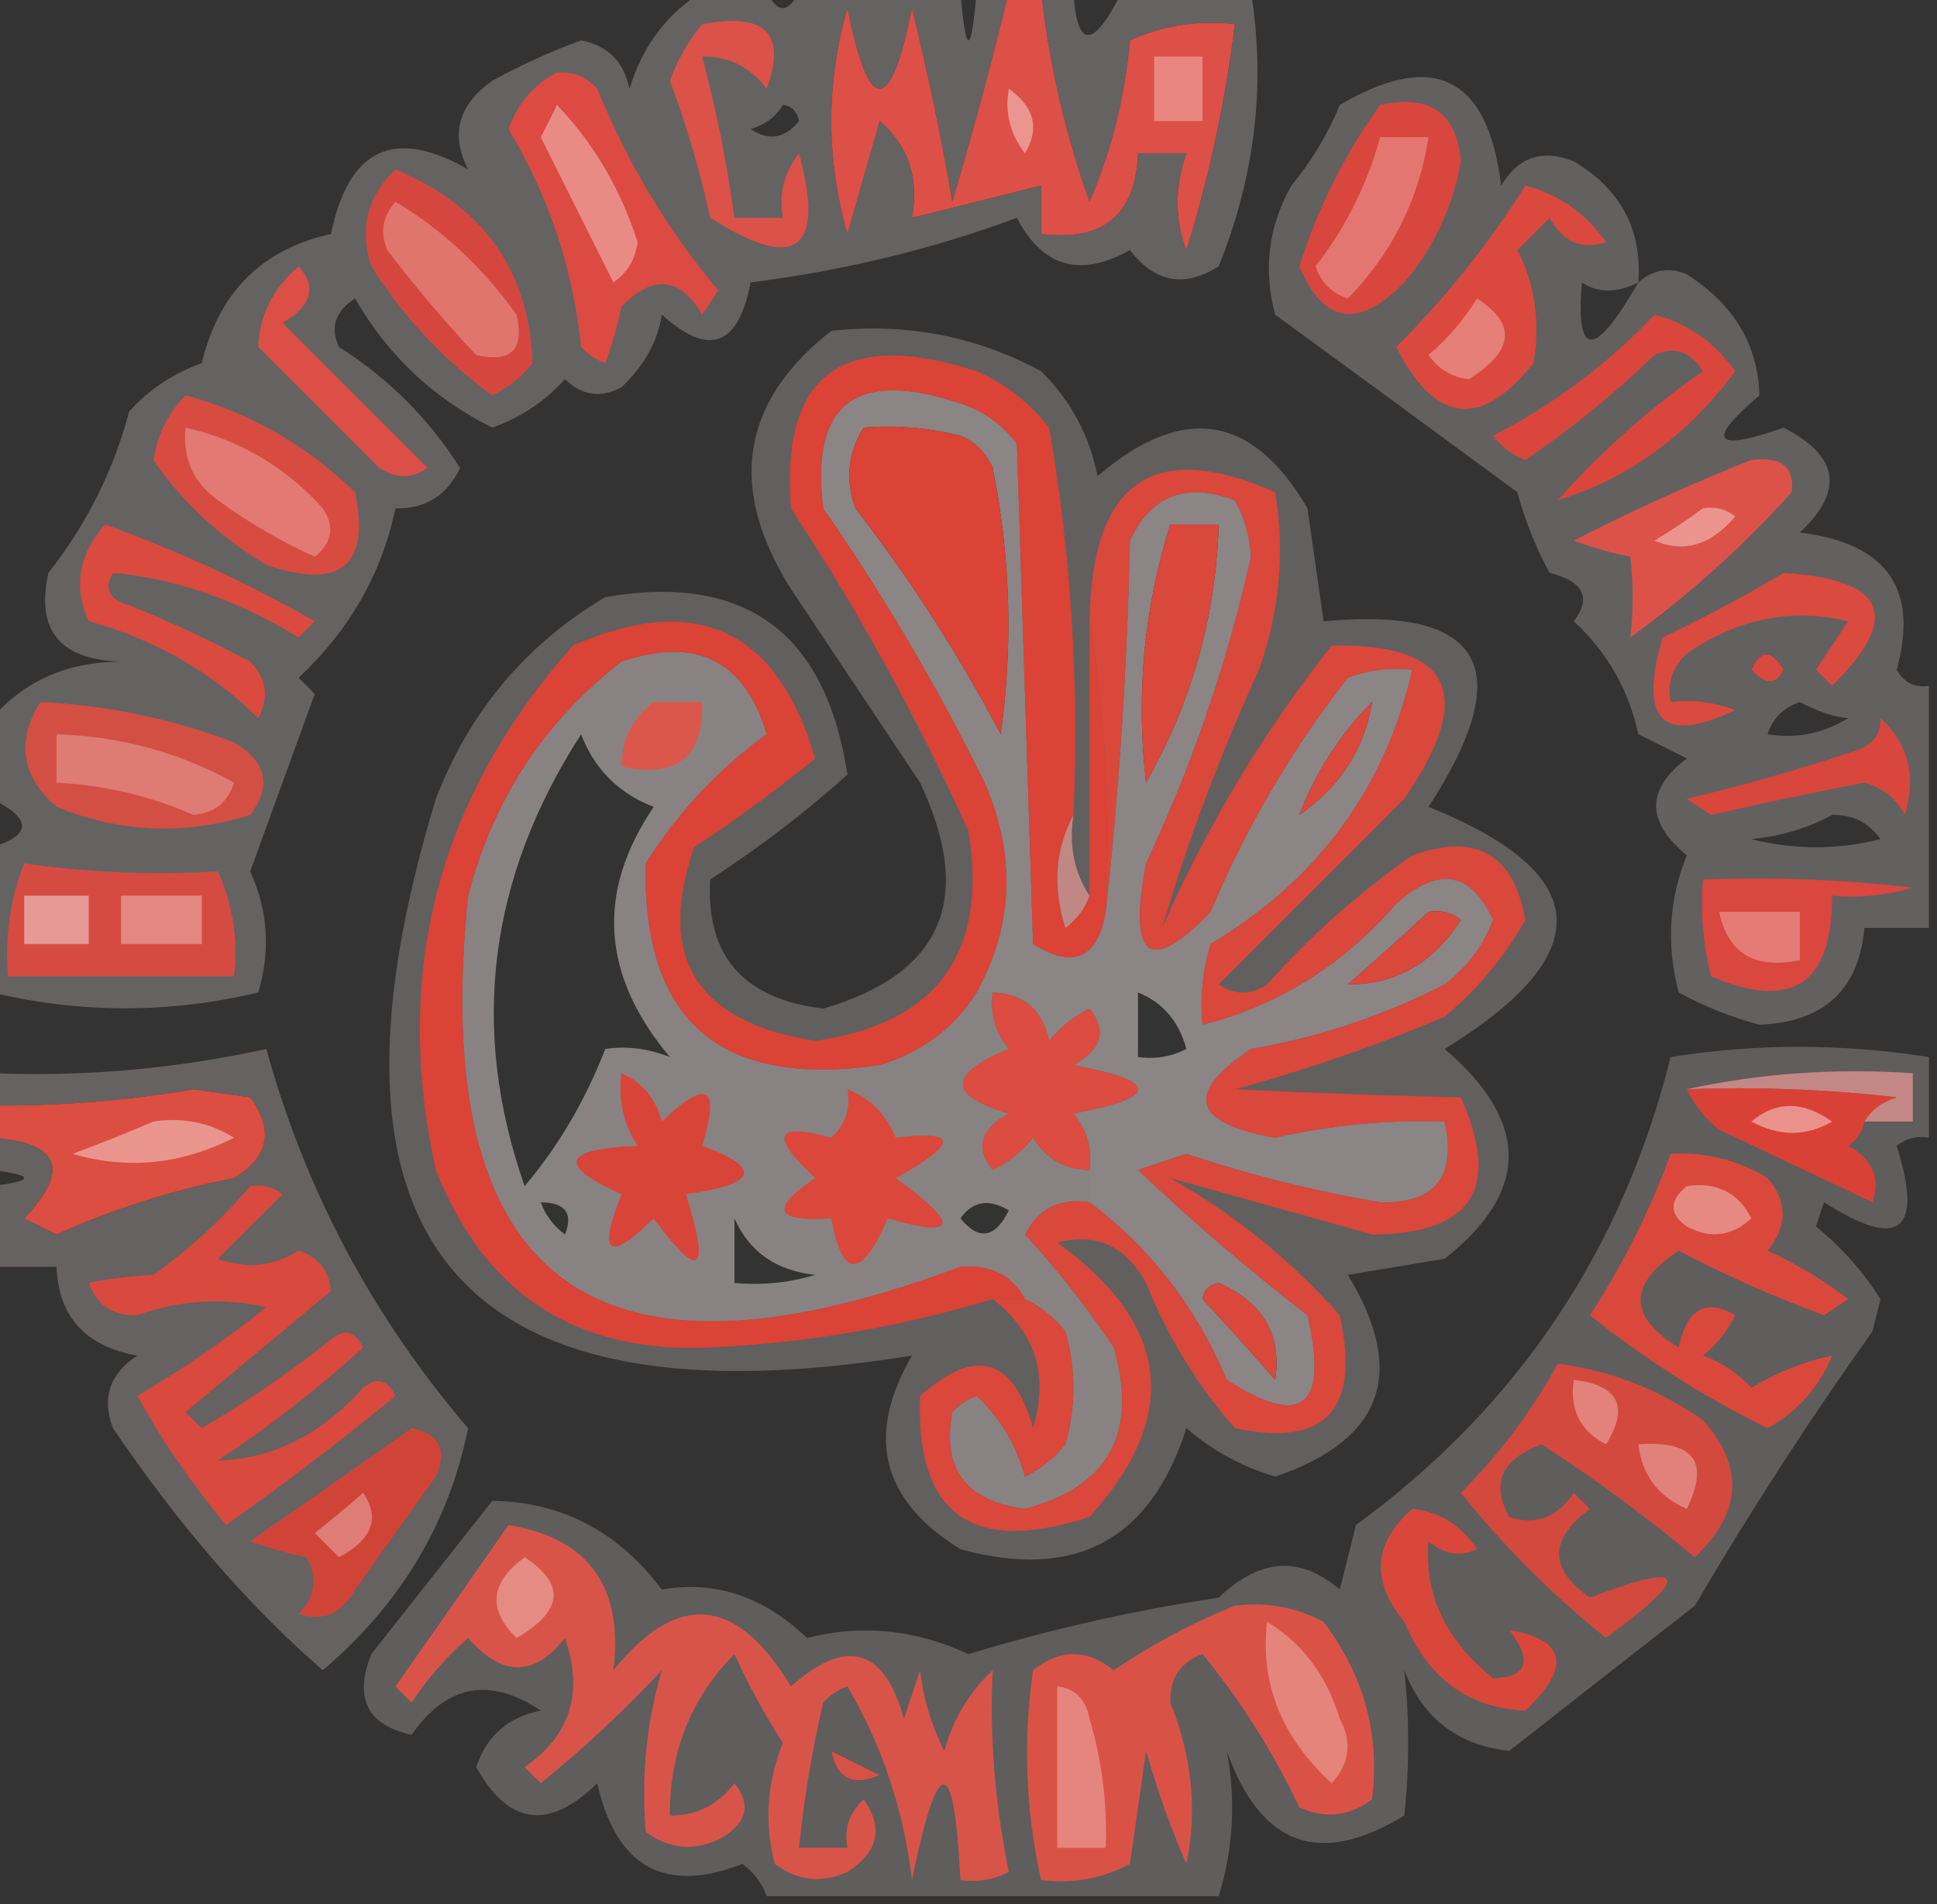 <?xml version="1.0" encoding="UTF-8"?>
<!DOCTYPE svg PUBLIC "-//W3C//DTD SVG 1.1//EN" "http://www.w3.org/Graphics/SVG/1.1/DTD/svg11.dtd">
<svg xmlns="http://www.w3.org/2000/svg" version="1.1" width="120px" height="118px" style="shape-rendering:geometricPrecision; text-rendering:geometricPrecision; image-rendering:optimizeQuality; fill-rule:evenodd; clip-rule:evenodd" xmlns:xlink="http://www.w3.org/1999/xlink">
<rect width="100%" height="100%" fill="#333333" stroke="none"/>
<g><path style="opacity:0.246" fill="#fcf1f0" d="M 43.5,-0.5 C 44.833,-0.5 46.167,-0.5 47.5,-0.5C 48.167,0.833 48.833,0.833 49.5,-0.5C 52.833,-0.5 56.167,-0.5 59.5,-0.5C 59.833,3.5 60.167,3.5 60.5,-0.5C 61.167,-0.5 61.833,-0.5 62.5,-0.5C 61.442,3.844 60.275,8.178 59,12.5C 58.305,8.467 57.472,4.467 56.5,0.5C 55.167,7.167 53.833,7.167 52.5,0.5C 51.167,5.167 51.167,9.833 52.5,14.5C 53.167,12.167 53.833,9.833 54.5,7.5C 56.282,9.023 56.949,11.023 56.5,13.5C 59.167,12.833 61.833,12.167 64.5,11.5C 64.5,12.5 64.5,13.5 64.5,14.5C 68.349,14.981 70.349,13.314 70.5,9.5C 71.5,9.5 72.5,9.5 73.5,9.5C 72.769,11.599 72.769,13.599 73.5,15.5C 74.921,10.91 75.921,6.243 76.5,1.5C 74.207,1.244 72.041,1.577 70,2.5C 69.699,5.98 68.865,9.313 67.5,12.5C 65.995,8.279 64.995,3.946 64.5,-0.5C 65.167,-0.5 65.833,-0.5 66.5,-0.5C 66.718,3.06 67.718,3.06 69.5,-0.5C 72.167,-0.5 74.833,-0.5 77.5,-0.5C 78.424,5.255 77.757,10.921 75.5,16.5C 73.389,17.849 71.555,17.515 70,15.5C 66.914,17.22 64.581,16.553 63,13.5C 57.772,15.438 52.272,16.772 46.5,17.5C 45.746,21.466 43.913,22.133 41,19.5C 40.758,21.138 39.925,22.638 38.5,24C 37.216,24.684 36.05,24.517 35,23.5C 33.758,24.872 32.258,25.872 30.5,26.5C 26.86,24.693 24.026,22.026 22,18.5C 20.77,19.275 20.437,20.275 21,21.5C 24.07,23.447 26.57,25.947 28.5,29C 27.692,30.706 26.359,31.539 24.5,31.5C 23.65,35.55 21.65,39.05 18.5,42C 18.833,42.333 19.167,42.667 19.5,43C 18.167,46.667 16.833,50.333 15.5,54C 16.602,56.401 16.769,58.901 16,61.5C 10.5,62.811 5,62.811 -0.5,61.5C -0.5,58.5 -0.5,55.5 -0.5,52.5C 1.985,51.74 1.985,50.74 -0.5,49.5C -0.5,47.833 -0.5,46.167 -0.5,44.5C 1.542,42.17 4.208,41.004 7.5,41C 3.707,40.88 2.207,39.047 3,35.5C 5.363,32.496 7.03,29.163 8,25.5C 9.242,24.128 10.742,23.128 12.5,22.5C 13.551,18.116 16.217,15.449 20.5,14.5C 21.598,9.199 24.431,7.866 29,10.5C 27.886,8.331 28.386,6.498 30.5,5C 32.274,4.03 34.107,3.196 36,2.5C 37.653,2.82 38.653,3.82 39,5.5C 39.804,2.854 41.304,0.854 43.5,-0.5 Z M 48.5,6.5 C 49.043,6.56 49.376,6.893 49.5,7.5C 48.635,8.583 47.635,8.749 46.5,8C 47.416,7.722 48.083,7.222 48.5,6.5 Z"/></g>
<g><path style="opacity:1" fill="#dc4a42" d="M 34.5,4.5 C 35.496,4.414 36.329,4.748 37,5.5C 38.893,10.133 41.393,14.3 44.5,18C 44.167,18.5 43.833,19 43.5,19.5C 42.14,17.152 40.473,16.985 38.5,19C 38.273,20.135 37.94,21.302 37.5,22.5C 36.914,22.291 36.414,21.957 36,21.5C 35.506,16.675 34.006,12.175 31.5,8C 32.071,6.401 33.071,5.234 34.5,4.5 Z"/></g>
<g><path style="opacity:0.405" fill="#fceae8" d="M 34.5,6.5 C 36.777,8.874 38.444,11.707 39.5,15C 39.37,16.059 38.87,16.892 38,17.5C 36.5,14.5 35,11.5 33.5,8.5C 33.863,7.817 34.196,7.15 34.5,6.5 Z"/></g>
<g><path style="opacity:1" fill="#dc5148" d="M 43.5,1.5 C 47.419,0.746 48.753,2.08 47.5,5.5C 46.476,4.147 45.143,3.48 43.5,3.5C 44.374,6.789 45.041,10.123 45.5,13.5C 46.5,13.5 47.5,13.5 48.5,13.5C 48.238,12.022 48.571,10.689 49.5,9.5C 51.137,15.552 49.303,16.885 44,13.5C 43.369,10.607 42.536,7.774 41.5,5C 41.978,3.697 42.645,2.531 43.5,1.5 Z"/></g>
<g><path style="opacity:1" fill="#dd5047" d="M 62.5,-0.5 C 63.167,-0.5 63.833,-0.5 64.5,-0.5C 64.995,3.946 65.995,8.279 67.5,12.5C 68.865,9.313 69.699,5.98 70,2.5C 72.041,1.577 74.207,1.244 76.5,1.5C 75.921,6.243 74.921,10.91 73.5,15.5C 72.769,13.599 72.769,11.599 73.5,9.5C 72.5,9.5 71.5,9.5 70.5,9.5C 70.349,13.314 68.349,14.981 64.5,14.5C 64.5,13.5 64.5,12.5 64.5,11.5C 61.833,12.167 59.167,12.833 56.5,13.5C 56.949,11.023 56.282,9.023 54.5,7.5C 53.833,9.833 53.167,12.167 52.5,14.5C 51.167,9.833 51.167,5.167 52.5,0.5C 53.833,7.167 55.167,7.167 56.5,0.5C 57.472,4.467 58.305,8.467 59,12.5C 60.275,8.178 61.442,3.844 62.5,-0.5 Z"/></g>
<g><path style="opacity:0.442" fill="#fbece9" d="M 62.5,5.5 C 64.088,6.635 64.421,7.969 63.5,9.5C 62.571,8.311 62.238,6.978 62.5,5.5 Z"/></g>
<g><path style="opacity:0.332" fill="#fef2f0" d="M 71.5,3.5 C 72.5,3.5 73.5,3.5 74.5,3.5C 74.5,4.833 74.5,6.167 74.5,7.5C 73.5,7.5 72.5,7.5 71.5,7.5C 71.5,6.167 71.5,4.833 71.5,3.5 Z"/></g>
<g><path style="opacity:0.992" fill="#db4f46" d="M 18.5,16.5 C 19.645,17.793 19.311,18.959 17.5,20C 20.5,23 23.5,26 26.5,29C 25.5,29.667 24.5,29.667 23.5,29C 21,26.5 18.5,24 16,21.5C 16.058,19.565 16.891,17.898 18.5,16.5 Z"/></g>
<g><path style="opacity:0.953" fill="#da463c" d="M 24.5,10.5 C 29.952,12.766 32.785,16.766 33,22.5C 32.311,23.357 31.478,24.023 30.5,24.5C 27.506,22.338 25.006,19.672 23,16.5C 22.252,14.16 22.752,12.16 24.5,10.5 Z"/></g>
<g><path style="opacity:0.295" fill="#fae3e2" d="M 24.5,12.5 C 27.41,14.239 29.91,16.572 32,19.5C 32.5,21.667 31.667,22.5 29.5,22C 27.548,19.926 25.715,17.759 24,15.5C 23.53,14.423 23.697,13.423 24.5,12.5 Z"/></g>
<g><path style="opacity:0.961" fill="#db4b41" d="M 11.5,24.5 C 15.471,25.572 18.971,27.572 22,30.5C 22.934,35.083 21.1,36.583 16.5,35C 13.608,33.27 11.275,31.103 9.5,28.5C 9.752,26.927 10.418,25.594 11.5,24.5 Z"/></g>
<g><path style="opacity:0.241" fill="#fbecec" d="M 101.5,17.5 C 102.423,16.697 103.423,16.53 104.5,17C 107.412,18.858 108.912,21.358 109,24.5C 105.658,27.354 106.158,28.021 110.5,26.5C 113.926,28.259 114.259,30.426 111.5,33C 116.895,33.657 118.895,36.49 117.5,41.5C 117.957,42.297 118.624,42.631 119.5,42.5C 119.5,47.5 119.5,52.5 119.5,57.5C 118.167,57.5 116.833,57.5 115.5,57.5C 115.163,61.333 112.996,63.333 109,63.5C 107.237,63.025 105.57,62.358 104,61.5C 103.223,58.571 103.39,55.737 104.5,53C 101.967,50.916 101.967,48.916 104.5,47C 103.5,46.5 102.5,46 101.5,45.5C 100.896,42.737 99.562,40.403 97.5,38.5C 98.609,37.035 98.109,36.035 96,35.5C 95.138,33.913 94.471,32.246 94,30.5C 89.038,26.845 84.038,23.179 79,19.5C 78.245,16.697 78.578,14.03 80,11.5C 81.251,9.999 82.251,8.332 83,6.5C 88.837,3.085 92.171,4.752 93,11.5C 94.067,9.717 95.567,9.217 97.5,10C 100.397,11.716 101.731,14.216 101.5,17.5 Z M 101.5,17.5 C 98.774,22.229 97.608,22.229 98,17.5C 98.986,18.171 100.153,18.171 101.5,17.5 Z M 108.5,41.5 C 109.077,40.227 109.743,40.227 110.5,41.5C 110.03,42.463 109.363,42.463 108.5,41.5 Z M 109.5,45.5 C 109.811,44.522 110.478,43.855 111.5,43.5C 112.635,44.103 113.635,44.436 114.5,44.5C 112.955,45.452 111.288,45.785 109.5,45.5 Z M 113.5,50.5 C 114.756,50.461 115.756,50.961 116.5,52C 113.833,52.667 111.167,52.667 108.5,52C 110.382,51.802 112.048,51.302 113.5,50.5 Z"/></g>
<g><path style="opacity:1" fill="#da463c" d="M 102.5,19.5 C 104.544,20.031 106.211,21.198 107.5,23C 104.548,26.995 100.882,29.662 96.5,31C 99.203,27.962 102.203,25.295 105.5,23C 104.725,21.77 103.725,21.437 102.5,22C 100.017,24.406 97.35,26.573 94.5,28.5C 93.692,28.192 93.025,27.692 92.5,27C 96.278,25.05 99.612,22.55 102.5,19.5 Z"/></g>
<g><path style="opacity:1" fill="#db493e" d="M 94.5,11.5 C 96.544,12.031 98.211,13.198 99.5,15C 98.004,15.507 96.837,15.007 96,13.5C 95.333,14.167 94.667,14.833 94,15.5C 95.094,17.594 95.428,19.927 95,22.5C 91.748,26.593 88.914,26.259 86.5,21.5C 89.57,18.436 92.237,15.103 94.5,11.5 Z"/></g>
<g><path style="opacity:0.34" fill="#fbe8e8" d="M 91.5,18.5 C 93.965,20.069 93.799,21.735 91,23.5C 89.941,23.37 89.108,22.87 88.5,22C 89.71,20.961 90.71,19.794 91.5,18.5 Z"/></g>
<g><path style="opacity:0.98" fill="#db463d" d="M 85.5,6.5 C 88.59,5.83 90.257,6.997 90.5,10C 90.007,12.819 88.84,15.319 87,17.5C 84.161,20.409 81.994,20.075 80.5,16.5C 81.65,12.866 83.317,9.533 85.5,6.5 Z"/></g>
<g><path style="opacity:0.295" fill="#fceaeb" d="M 85.5,8.5 C 86.5,8.5 87.5,8.5 88.5,8.5C 87.911,12.344 86.245,15.678 83.5,18.5C 82.5,18.167 81.833,17.5 81.5,16.5C 83.372,14.09 84.705,11.423 85.5,8.5 Z"/></g>
<g><path style="opacity:0.291" fill="#fbeaea" d="M 11.5,26.5 C 14.854,27.261 17.687,28.928 20,31.5C 20.749,32.635 20.583,33.635 19.5,34.5C 17.37,33.533 15.37,32.366 13.5,31C 11.963,29.89 11.296,28.39 11.5,26.5 Z"/></g>
<g><path style="opacity:1" fill="#da4a3f" d="M 6.5,32.5 C 10.978,34.108 15.312,36.108 19.5,38.5C 19.167,38.833 18.833,39.167 18.5,39.5C 14.708,37.183 10.875,35.85 7,35.5C 6.409,36.483 6.743,37.15 8,37.5C 10.56,38.53 13.06,39.697 15.5,41C 16.517,42.05 16.684,43.216 16,44.5C 13.074,41.617 9.574,39.617 5.5,38.5C 4.531,36.383 4.864,34.383 6.5,32.5 Z"/></g>
<g><path style="opacity:1" fill="#dc5249" d="M 108.5,28.5 C 110.355,28.272 111.188,28.939 111,30.5C 107.965,33.87 104.632,36.87 101,39.5C 101.195,37.874 101.195,36.207 101,34.5C 99.865,34.273 98.698,33.94 97.5,33.5C 101.15,31.625 104.817,29.958 108.5,28.5 Z"/></g>
<g><path style="opacity:0.445" fill="#fbe5e0" d="M 105.5,31.5 C 106.239,31.369 106.906,31.536 107.5,32C 105.996,33.788 104.329,34.288 102.5,33.5C 103.602,32.824 104.602,32.158 105.5,31.5 Z"/></g>
<g><path style="opacity:0.237" fill="#fbeeee" d="M 51.5,20.5 C 56.121,19.993 60.454,20.826 64.5,23C 66.317,24.8 67.484,26.966 68,29.5C 73.263,24.989 77.597,25.655 81,31.5C 81.333,33.833 81.667,36.167 82,38.5C 91.916,37.569 94.082,41.402 88.5,50C 98.739,54.111 99.073,59.111 89.5,65C 94.778,69.508 94.778,73.842 89.5,78C 87.5,78.333 85.5,78.667 83.5,79C 87.187,85.056 85.687,89.222 79,91.5C 76.942,90.888 75.109,89.888 73.5,88.5C 71.276,95.446 66.61,97.946 59.5,96C 54.603,92.975 53.603,88.975 56.5,84C 28.471,88.528 18.638,77.028 27,49.5C 29.085,44.087 32.585,39.92 37.5,37C 46.155,35.507 51.155,39.173 52.5,48C 49.897,50.339 47.063,52.506 44,54.5C 43.721,59.233 46.054,61.899 51,62.5C 58.388,60.346 60.388,55.68 57,48.5C 54.333,44.5 51.667,40.5 49,36.5C 45.059,30.233 45.893,24.9 51.5,20.5 Z M 41.5,65.5 C 40.153,64.972 38.819,64.805 37.5,65C 36.244,68.22 34.578,71.053 32.5,73.5C 29.084,63.749 30.251,54.415 36,45.5C 36.833,47.667 38.333,49.167 40.5,50C 36.921,55.271 37.254,60.438 41.5,65.5 Z M 70.5,61.5 C 72.026,62.105 73.026,63.271 73.5,65C 72.552,65.483 71.552,65.65 70.5,65.5C 70.5,64.167 70.5,62.833 70.5,61.5 Z M 33.5,74.5 C 35.028,74.517 35.528,75.184 35,76.5C 34.283,75.956 33.783,75.289 33.5,74.5 Z M 59.5,75.5 C 60.251,74.427 61.251,74.26 62.5,75C 61.648,76.728 60.648,76.895 59.5,75.5 Z M 45.5,75.5 C 46.427,77.576 48.093,78.743 50.5,79C 48.866,79.493 47.199,79.66 45.5,79.5C 45.5,78.167 45.5,76.833 45.5,75.5 Z M 53.5,26.5 C 55.527,26.338 57.527,26.505 59.5,27C 60.428,27.388 61.095,28.055 61.5,29C 62.597,34.46 62.764,39.96 62,45.5C 59.394,40.565 56.394,35.898 53,31.5C 52.36,29.735 52.527,28.068 53.5,26.5 Z M 74.5,80.5 C 74.56,79.957 74.893,79.624 75.5,79.5C 78.251,80.716 79.417,82.716 79,85.5C 77.483,83.76 75.983,82.094 74.5,80.5 Z M 88.5,56.5 C 89.239,56.369 89.906,56.536 90.5,57C 88.792,59.681 86.459,61.015 83.5,61C 85.24,59.483 86.906,57.983 88.5,56.5 Z M 80.5,50.5 C 81.48,47.884 82.98,45.551 85,43.5C 84.546,46.386 83.046,48.719 80.5,50.5 Z M 72.5,32.5 C 73.5,32.5 74.5,32.5 75.5,32.5C 75.326,38.189 73.826,43.523 71,48.5C 70.364,43.056 70.864,37.722 72.5,32.5 Z"/></g>
<g><path style="opacity:0.266" fill="#fcefee" d="M 68.5,56.5 C 69.329,49.011 69.829,41.344 70,33.5C 71.305,30.694 73.472,29.86 76.5,31C 77.097,32.062 77.43,33.228 77.5,34.5C 76.035,41.061 73.868,47.394 71,53.5C 69.877,59.437 71.211,60.437 75,56.5C 77.203,51.256 80.036,46.422 83.5,42C 84.793,41.51 86.127,41.343 87.5,41.5C 85.803,48.859 81.637,54.525 75,58.5C 74.507,60.134 74.34,61.801 74.5,63.5C 79.188,62.312 83.188,59.812 86.5,56C 89.114,53.662 91.114,53.995 92.5,57C 91.899,58.605 90.899,59.938 89.5,61C 85.716,62.947 81.716,64.28 77.5,65C 73.368,67.767 73.868,69.6 79,70.5C 82.458,69.713 85.958,69.38 89.5,69.5C 90.245,72.93 88.911,74.597 85.5,74.5C 81.404,73.809 77.404,72.809 73.5,71.5C 72.5,71.833 71.5,72.167 70.5,72.5C 73.828,75.658 77.328,78.658 81,81.5C 82.323,87.196 80.656,88.529 76,85.5C 74.102,81.002 71.269,77.335 67.5,74.5C 67.5,73.833 67.5,73.167 67.5,72.5C 67.67,71.178 67.337,70.011 66.5,69C 71.833,68 71.833,67 66.5,66C 68.26,65.035 68.594,63.868 67.5,62.5C 66.522,62.977 65.689,63.643 65,64.5C 64.578,62.574 63.411,61.574 61.5,61.5C 61.167,61.5 60.833,61.5 60.5,61.5C 62.787,57.338 62.953,53.004 61,48.5C 58.097,42.593 54.764,36.927 51,31.5C 50.188,24.999 53.021,22.832 59.5,25C 60.931,25.465 62.097,26.299 63,27.5C 63.333,37.833 63.667,48.167 64,58.5C 66.501,60.056 68.001,59.389 68.5,56.5 Z M 70.5,61.5 C 70.5,62.833 70.5,64.167 70.5,65.5C 71.552,65.65 72.552,65.483 73.5,65C 73.026,63.271 72.026,62.105 70.5,61.5 Z M 53.5,26.5 C 52.527,28.068 52.36,29.735 53,31.5C 56.394,35.898 59.394,40.565 62,45.5C 62.764,39.96 62.597,34.46 61.5,29C 61.095,28.055 60.428,27.388 59.5,27C 57.527,26.505 55.527,26.338 53.5,26.5 Z M 74.5,80.5 C 75.983,82.094 77.483,83.76 79,85.5C 79.417,82.716 78.251,80.716 75.5,79.5C 74.893,79.624 74.56,79.957 74.5,80.5 Z M 88.5,56.5 C 86.906,57.983 85.24,59.483 83.5,61C 86.459,61.015 88.792,59.681 90.5,57C 89.906,56.536 89.239,56.369 88.5,56.5 Z M 80.5,50.5 C 83.046,48.719 84.546,46.386 85,43.5C 82.98,45.551 81.48,47.884 80.5,50.5 Z M 72.5,32.5 C 70.864,37.722 70.364,43.056 71,48.5C 73.826,43.523 75.326,38.189 75.5,32.5C 74.5,32.5 73.5,32.5 72.5,32.5 Z"/></g>
<g><path style="opacity:0.249" fill="#fbedec" d="M 60.5,61.5 C 60.833,61.5 61.167,61.5 61.5,61.5C 61.33,62.822 61.663,63.989 62.5,65C 58.701,66.553 58.701,67.886 62.5,69C 60.74,69.965 60.406,71.132 61.5,72.5C 62.478,72.023 63.311,71.357 64,70.5C 64.816,71.823 65.983,72.489 67.5,72.5C 67.5,73.167 67.5,73.833 67.5,74.5C 65.654,74.222 64.32,74.889 63.5,76.5C 65.524,78.69 67.357,81.023 69,83.5C 70.521,88.797 68.688,92.131 63.5,93.5C 59.844,93.021 58.344,91.021 59,87.5C 59.414,87.043 59.914,86.709 60.5,86.5C 61.935,87.824 62.935,89.49 63.5,91.5C 64.478,91.023 65.311,90.357 66,89.5C 66.667,87.167 66.667,84.833 66,82.5C 65.292,81.62 64.458,80.953 63.5,80.5C 62.688,79.007 61.355,78.34 59.5,78.5C 36.707,87.049 26.541,79.382 29,55.5C 30.566,49.513 33.733,44.68 38.5,41C 43.132,39.422 46.132,40.922 47.5,45.5C 44.535,47.635 42.035,50.302 40,53.5C 39.785,63.276 44.619,67.443 54.5,66C 57.106,65.208 59.106,63.708 60.5,61.5 Z M 41.5,65.5 C 40.153,64.972 38.819,64.805 37.5,65C 36.244,68.22 34.578,71.053 32.5,73.5C 29.084,63.749 30.251,54.415 36,45.5C 36.833,47.667 38.333,49.167 40.5,50C 36.921,55.271 37.254,60.438 41.5,65.5 Z M 33.5,74.5 C 33.783,75.289 34.283,75.956 35,76.5C 35.528,75.184 35.028,74.517 33.5,74.5 Z M 59.5,75.5 C 60.648,76.895 61.648,76.728 62.5,75C 61.251,74.26 60.251,74.427 59.5,75.5 Z M 45.5,75.5 C 45.5,76.833 45.5,78.167 45.5,79.5C 47.199,79.66 48.866,79.493 50.5,79C 48.093,78.743 46.427,77.576 45.5,75.5 Z"/></g>
<g><path style="opacity:0.992" fill="#da4a3f" d="M 110.5,35.5 C 116.845,35.888 117.845,38.221 113.5,42.5C 113.167,42.167 112.833,41.833 112.5,41.5C 113.167,40.5 113.833,39.5 114.5,38.5C 110.988,37.656 107.655,38.322 104.5,40.5C 103.614,41.325 103.281,42.325 103.5,43.5C 104.873,43.343 106.207,43.51 107.5,44C 102.99,46.164 101.49,44.664 103,39.5C 105.633,38.248 108.133,36.914 110.5,35.5 Z M 108.5,41.5 C 109.363,42.463 110.03,42.463 110.5,41.5C 109.743,40.227 109.077,40.227 108.5,41.5 Z"/></g>
<g><path style="opacity:0.98" fill="#db463b" d="M 116.5,44.5 C 118.238,46.12 118.738,48.12 118,50.5C 117.481,49.484 116.647,48.818 115.5,48.5C 112.319,49.113 109.152,49.78 106,50.5C 105.5,50.167 105,49.833 104.5,49.5C 108.043,48.659 111.543,47.659 115,46.5C 116.03,46.164 116.53,45.497 116.5,44.5 Z"/></g>
<g><path style="opacity:0.929" fill="#db4d41" d="M 2.5,43.5 C 6.622,43.697 10.622,44.53 14.5,46C 16.525,47.194 16.859,48.694 15.5,50.5C 11.45,51.773 7.45,51.606 3.5,50C 1.316,48.102 0.983,45.936 2.5,43.5 Z"/></g>
<g><path style="opacity:0.281" fill="#fbf0ef" d="M 3.5,45.5 C 7.456,45.621 11.122,46.621 14.5,48.5C 14.113,49.72 13.28,50.386 12,50.5C 9.276,49.313 6.443,48.647 3.5,48.5C 3.5,47.5 3.5,46.5 3.5,45.5 Z"/></g>
<g><path style="opacity:1" fill="#d9473e" d="M 105.5,54.5 C 109.846,54.334 114.179,54.501 118.5,55C 116.866,55.493 115.199,55.66 113.5,55.5C 113.519,60.984 111.019,62.65 106,60.5C 105.505,58.527 105.338,56.527 105.5,54.5 Z"/></g>
<g><path style="opacity:0.311" fill="#fdeff0" d="M 106.5,56.5 C 108.167,56.5 109.833,56.5 111.5,56.5C 111.5,57.5 111.5,58.5 111.5,59.5C 108.715,60.084 107.048,59.084 106.5,56.5 Z"/></g>
<g><path style="opacity:0.961" fill="#da4b41" d="M 1.5,53.5 C 5.427,54.066 9.427,54.233 13.5,54C 14.423,56.041 14.756,58.208 14.5,60.5C 9.833,60.5 5.167,60.5 0.5,60.5C 0.298,58.05 0.631,55.717 1.5,53.5 Z"/></g>
<g><path style="opacity:0.537" fill="#f6dce0" d="M 1.5,55.5 C 2.833,55.5 4.167,55.5 5.5,55.5C 5.5,56.5 5.5,57.5 5.5,58.5C 4.167,58.5 2.833,58.5 1.5,58.5C 1.5,57.5 1.5,56.5 1.5,55.5 Z"/></g>
<g><path style="opacity:0.363" fill="#fcf1f4" d="M 7.5,55.5 C 9.167,55.5 10.833,55.5 12.5,55.5C 12.5,56.5 12.5,57.5 12.5,58.5C 10.833,58.5 9.167,58.5 7.5,58.5C 7.5,57.5 7.5,56.5 7.5,55.5 Z"/></g>
<g><path style="opacity:0.225" fill="#fcefee" d="M 119.5,65.5 C 119.5,67.167 119.5,68.833 119.5,70.5C 118.761,70.369 118.094,70.536 117.5,71C 119.176,76.325 117.676,77.492 113,74.5C 112.833,75 112.667,75.5 112.5,76C 114.085,77.289 115.419,78.789 116.5,80.5C 116.333,81.167 116.167,81.833 116,82.5C 112.083,87.999 108.417,93.665 105,99.5C 101.113,102.53 97.279,105.53 93.5,108.5C 90.312,108.144 88.145,106.477 87,103.5C 87.32,106.46 87.32,109.46 87,112.5C 81.754,115.716 78.088,114.382 76,108.5C 76.578,111.548 76.411,114.548 75.5,117.5C 66.167,117.5 56.833,117.5 47.5,117.5C 47.217,116.711 46.717,116.044 46,115.5C 41.179,117.376 38.179,115.709 37,110.5C 34.008,113.442 31.508,113.108 29.5,109.5C 30.145,107.568 31.479,106.401 33.5,106C 30.345,103.885 27.678,104.385 25.5,107.5C 22.754,106.904 21.92,105.237 23,102.5C 25.5,99.333 28,96.167 30.5,93C 34.803,93.07 38.303,94.903 41,98.5C 44.297,97.921 47.297,98.921 50,101.5C 53.376,100.635 56.71,100.968 60,102.5C 65.046,100.963 70.212,99.796 75.5,99C 78.051,96.554 80.551,96.387 83,98.5C 83.333,97.167 83.667,95.833 84,94.5C 93.982,87.211 100.482,77.544 103.5,65.5C 108.79,64.656 114.124,64.656 119.5,65.5 Z M 51.5,108.5 C 52.473,108.987 53.473,109.487 54.5,110C 52.843,110.725 51.843,110.225 51.5,108.5 Z"/></g>
<g><path style="opacity:0.769" fill="#e19390" d="M 104.5,67.5 C 108.97,66.514 113.637,66.18 118.5,66.5C 118.5,67.5 118.5,68.5 118.5,69.5C 117.5,69.5 116.5,69.5 115.5,69.5C 115.918,68.778 116.584,68.278 117.5,68C 113.179,67.501 108.846,67.334 104.5,67.5 Z"/></g>
<g><path style="opacity:0.251" fill="#fbefee" d="M -0.5,78.5 C -0.5,76.833 -0.5,75.167 -0.5,73.5C 2.167,73.167 2.167,72.833 -0.5,72.5C -0.5,71.833 -0.5,71.167 -0.5,70.5C 3.708,70.794 4.375,72.46 1.5,75.5C 2.167,75.833 2.833,76.167 3.5,76.5C 7.031,74.911 10.698,73.745 14.5,73C 16.658,71.688 16.991,70.022 15.5,68C 14.333,67.833 13.167,67.667 12,67.5C 7.784,68.212 3.617,68.545 -0.5,68.5C -0.5,67.833 -0.5,67.167 -0.5,66.5C 5.192,66.733 10.858,66.233 16.5,65C 18.909,73.749 23.076,81.582 29,88.5C 27.806,94.409 24.806,99.409 20,103.5C 15.422,99.529 11.088,94.529 7,88.5C 6.289,86.633 6.789,85.133 8.5,84C 5.293,83.428 3.626,81.595 3.5,78.5C 2.167,78.5 0.833,78.5 -0.5,78.5 Z"/></g>
<g><path style="opacity:0.988" fill="#db4639" d="M 52.5,67.5 C 53.859,68.007 54.859,69.007 55.5,70.5C 59.392,70.008 59.392,70.841 55.5,73C 59.514,75.92 59.347,76.753 55,75.5C 53.36,79.278 52.193,79.278 51.5,75.5C 48.001,75.741 47.668,74.908 50.5,73C 47.67,70.356 48.004,69.522 51.5,70.5C 52.386,69.675 52.719,68.675 52.5,67.5 Z"/></g>
<g><path style="opacity:1" fill="#dc4c40" d="M 61.5,61.5 C 63.411,61.574 64.578,62.574 65,64.5C 65.689,63.643 66.522,62.977 67.5,62.5C 68.594,63.868 68.26,65.035 66.5,66C 71.833,67 71.833,68 66.5,69C 67.337,70.011 67.67,71.178 67.5,72.5C 65.983,72.489 64.816,71.823 64,70.5C 63.311,71.357 62.478,72.023 61.5,72.5C 60.406,71.132 60.74,69.965 62.5,69C 58.701,67.886 58.701,66.553 62.5,65C 61.663,63.989 61.33,62.822 61.5,61.5 Z"/></g>
<g><path style="opacity:1" fill="#db4e41" d="M -0.5,70.5 C -0.5,69.833 -0.5,69.167 -0.5,68.5C 3.617,68.545 7.784,68.212 12,67.5C 13.167,67.667 14.333,67.833 15.5,68C 16.991,70.022 16.658,71.688 14.5,73C 10.698,73.745 7.031,74.911 3.5,76.5C 2.833,76.167 2.167,75.833 1.5,75.5C 4.375,72.46 3.708,70.794 -0.5,70.5 Z"/></g>
<g><path style="opacity:0.434" fill="#fcf3f3" d="M 9.5,69.5 C 11.288,69.215 12.955,69.548 14.5,70.5C 11.23,72.16 7.897,72.494 4.5,71.5C 6.291,70.83 7.958,70.163 9.5,69.5 Z"/></g>
<g><path style="opacity:1" fill="#d94136" d="M 104.5,67.5 C 108.846,67.334 113.179,67.501 117.5,68C 116.584,68.278 115.918,68.778 115.5,69.5C 115.389,70.117 115.056,70.617 114.5,71C 116.007,71.837 116.507,73.004 116,74.5C 112.851,73.004 109.684,71.504 106.5,70C 105.619,69.292 104.953,68.458 104.5,67.5 Z"/></g>
<g><path style="opacity:0.518" fill="#fbdddc" d="M 108.5,69.5 C 110.035,68.212 111.701,68.212 113.5,69.5C 111.905,70.434 110.239,70.434 108.5,69.5 Z"/></g>
<g><path style="opacity:1" fill="#d94438" d="M 38.5,66.5 C 39.79,67.058 40.623,68.058 41,69.5C 43.81,66.803 44.643,67.303 43.5,71C 47.265,72.377 46.932,73.377 42.5,74C 44.017,78.903 43.35,79.403 40.5,75.5C 37.684,78.257 37.018,77.757 38.5,74C 34.488,72.197 34.822,71.197 39.5,71C 38.62,69.644 38.286,68.144 38.5,66.5 Z"/></g>
<g><path style="opacity:0.984" fill="#da483c" d="M 15.5,73.5 C 16.239,73.369 16.906,73.536 17.5,74C 16.167,75.333 14.833,76.667 13.5,78C 15.235,78.651 16.902,78.485 18.5,77.5C 19.72,77.887 20.387,78.72 20.5,80C 17.492,82.502 14.492,85.002 11.5,87.5C 11.833,87.833 12.167,88.167 12.5,88.5C 15.304,86.862 17.971,85.028 20.5,83C 21.332,82.312 21.998,82.479 22.5,83.5C 19.681,86.075 16.681,88.408 13.5,90.5C 16.879,90.41 19.879,88.91 22.5,86C 23.332,85.312 23.998,85.479 24.5,86.5C 21.128,89.276 17.628,91.943 14,94.5C 11.92,92.007 10.086,89.341 8.5,86.5C 11.304,84.862 13.971,83.028 16.5,81C 13.798,80.393 11.132,80.56 8.5,81.5C 7,81.547 6,80.88 5.5,79.5C 6.582,79.251 7.915,79.085 9.5,79C 11.763,77.383 13.763,75.55 15.5,73.5 Z"/></g>
<g><path style="opacity:1" fill="#da483c" d="M 103.5,71.5 C 105.655,71.372 107.655,71.872 109.5,73C 110.747,74.458 110.747,75.958 109.5,77.5C 111.287,78.316 112.954,79.316 114.5,80.5C 114,80.833 113.5,81.167 113,81.5C 109.882,80.353 106.882,79.02 104,77.5C 100.851,79.579 100.851,81.579 104,83.5C 104.508,81.096 105.675,80.429 107.5,81.5C 107.023,82.478 106.357,83.311 105.5,84C 106.672,84.419 107.672,85.085 108.5,86C 110.004,85.069 111.671,84.402 113.5,84C 112.695,85.972 111.361,87.472 109.5,88.5C 105.566,86.561 101.899,84.228 98.5,81.5C 100.55,78.347 102.216,75.014 103.5,71.5 Z"/></g>
<g><path style="opacity:0.379" fill="#fcf2f2" d="M 104.5,73.5 C 106.346,73.222 107.68,73.889 108.5,75.5C 107.277,76.614 105.944,76.781 104.5,76C 103.402,75.23 103.402,74.397 104.5,73.5 Z"/></g>
<g><path style="opacity:0.996" fill="#db4437" d="M 66.5,50.5 C 65.371,52.628 65.204,54.962 66,57.5C 66.717,56.956 67.217,56.289 67.5,55.5C 67.5,49.833 67.5,44.167 67.5,38.5C 68.49,44.31 68.823,50.31 68.5,56.5C 68.001,59.389 66.501,60.056 64,58.5C 63.667,48.167 63.333,37.833 63,27.5C 62.097,26.299 60.931,25.465 59.5,25C 53.021,22.832 50.188,24.999 51,31.5C 54.764,36.927 58.097,42.593 61,48.5C 62.953,53.004 62.787,57.338 60.5,61.5C 59.106,63.708 57.106,65.208 54.5,66C 44.619,67.443 39.785,63.276 40,53.5C 42.035,50.302 44.535,47.635 47.5,45.5C 46.132,40.922 43.132,39.422 38.5,41C 33.733,44.68 30.566,49.513 29,55.5C 26.541,79.382 36.707,87.049 59.5,78.5C 61.355,78.34 62.688,79.007 63.5,80.5C 62.833,80.5 62.167,80.5 61.5,80.5C 55.823,82.221 49.989,83.221 44,83.5C 35.714,83.881 30.048,80.214 27,72.5C 24.296,60.269 27.129,49.436 35.5,40C 43.154,36.661 48.154,38.994 50.5,47C 48.119,48.946 45.619,50.779 43,52.5C 40.651,59.347 43.151,63.347 50.5,64.5C 58.046,63.419 61.212,59.086 60,51.5C 56.841,44.512 53.174,37.846 49,31.5C 48.36,23.171 52.193,20.337 60.5,23C 62.286,23.785 63.786,24.951 65,26.5C 66.363,34.429 66.863,42.429 66.5,50.5 Z M 53.5,26.5 C 52.527,28.068 52.36,29.735 53,31.5C 56.394,35.898 59.394,40.565 62,45.5C 62.764,39.96 62.597,34.46 61.5,29C 61.095,28.055 60.428,27.388 59.5,27C 57.527,26.505 55.527,26.338 53.5,26.5 Z"/></g>
<g><path style="opacity:0.702" fill="#e89a95" d="M 66.5,50.5 C 66.216,52.415 66.549,54.081 67.5,55.5C 67.217,56.289 66.717,56.956 66,57.5C 65.204,54.962 65.371,52.628 66.5,50.5 Z"/></g>
<g><path style="opacity:1" fill="#dc574b" d="M 40.5,43.5 C 41.5,43.5 42.5,43.5 43.5,43.5C 43.616,46.91 41.95,48.244 38.5,47.5C 38.527,45.801 39.194,44.467 40.5,43.5 Z"/></g>
<g><path style="opacity:1" fill="#da473b" d="M 61.5,80.5 C 62.167,80.5 62.833,80.5 63.5,80.5C 64.458,80.953 65.292,81.62 66,82.5C 66.667,84.833 66.667,87.167 66,89.5C 65.311,90.357 64.478,91.023 63.5,91.5C 62.935,89.49 61.935,87.824 60.5,86.5C 59.914,86.709 59.414,87.043 59,87.5C 58.344,91.021 59.844,93.021 63.5,93.5C 68.688,92.131 70.521,88.797 69,83.5C 67.357,81.023 65.524,78.69 63.5,76.5C 64.32,74.889 65.654,74.222 67.5,74.5C 71.269,77.335 74.102,81.002 76,85.5C 80.656,88.529 82.323,87.196 81,81.5C 77.328,78.658 73.828,75.658 70.5,72.5C 71.5,72.167 72.5,71.833 73.5,71.5C 77.404,72.809 81.404,73.809 85.5,74.5C 88.911,74.597 90.245,72.93 89.5,69.5C 85.958,69.38 82.458,69.713 79,70.5C 73.868,69.6 73.368,67.767 77.5,65C 81.716,64.28 85.716,62.947 89.5,61C 90.899,59.938 91.899,58.605 92.5,57C 91.114,53.995 89.114,53.662 86.5,56C 83.188,59.812 79.188,62.312 74.5,63.5C 74.34,61.801 74.507,60.134 75,58.5C 81.637,54.525 85.803,48.859 87.5,41.5C 86.127,41.343 84.793,41.51 83.5,42C 80.036,46.422 77.203,51.256 75,56.5C 71.211,60.437 69.877,59.437 71,53.5C 73.868,47.394 76.035,41.061 77.5,34.5C 77.43,33.228 77.097,32.062 76.5,31C 73.472,29.86 71.305,30.694 70,33.5C 69.829,41.344 69.329,49.011 68.5,56.5C 68.823,50.31 68.49,44.31 67.5,38.5C 67.62,29.832 71.453,27.166 79,30.5C 79.61,34.236 79.276,37.903 78,41.5C 75.571,46.801 73.571,52.135 72,57.5C 74.762,51.197 78.262,45.364 82.5,40C 89.957,39.859 91.457,43.025 87,49.5C 83.167,53.333 79.333,57.167 75.5,61C 76.5,61.667 77.5,61.667 78.5,61C 81.203,57.962 84.203,55.295 87.5,53C 91.442,51.582 93.775,52.916 94.5,57C 93.224,59.281 91.557,61.281 89.5,63C 85.268,64.8 80.934,66.3 76.5,67.5C 81.096,67.722 85.762,67.888 90.5,68C 93.03,73.635 91.196,76.469 85,76.5C 80.746,75.299 76.579,74.133 72.5,73C 76.458,75.234 79.958,78.067 83,81.5C 84.293,87.37 82.127,89.703 76.5,88.5C 74.165,85.834 72.331,82.834 71,79.5C 69.737,77.203 67.903,76.37 65.5,77C 72.514,82.057 73.181,87.724 67.5,94C 60.23,96.371 56.73,93.871 57,86.5C 60.445,83.444 62.778,84.11 64,88.5C 64.982,85.225 64.148,82.559 61.5,80.5 Z M 74.5,80.5 C 75.983,82.094 77.483,83.76 79,85.5C 79.417,82.716 78.251,80.716 75.5,79.5C 74.893,79.624 74.56,79.957 74.5,80.5 Z M 88.5,56.5 C 86.906,57.983 85.24,59.483 83.5,61C 86.459,61.015 88.792,59.681 90.5,57C 89.906,56.536 89.239,56.369 88.5,56.5 Z M 80.5,50.5 C 83.046,48.719 84.546,46.386 85,43.5C 82.98,45.551 81.48,47.884 80.5,50.5 Z M 72.5,32.5 C 70.864,37.722 70.364,43.056 71,48.5C 73.826,43.523 75.326,38.189 75.5,32.5C 74.5,32.5 73.5,32.5 72.5,32.5 Z"/></g>
<g><path style="opacity:0.941" fill="#da483c" d="M 96.5,84.5 C 99.765,84.918 102.765,86.085 105.5,88C 108.082,90.892 107.916,93.725 105,96.5C 101.974,93.974 98.807,91.64 95.5,89.5C 93.02,90.415 92.353,91.915 93.5,94C 95.135,94.54 96.468,94.04 97.5,92.5C 97.833,92.833 98.167,93.167 98.5,93.5C 95.956,95.392 95.956,97.225 98.5,99C 104.532,96.703 104.865,97.536 99.5,101.5C 96.167,98.833 93.167,95.833 90.5,92.5C 92.909,90.098 94.909,87.431 96.5,84.5 Z"/></g>
<g><path style="opacity:0.355" fill="#faeae9" d="M 97.5,85.5 C 100.275,85.834 100.941,87.167 99.5,89.5C 97.889,88.68 97.222,87.346 97.5,85.5 Z"/></g>
<g><path style="opacity:0.33" fill="#fdf6f6" d="M 101.5,89.5 C 104.932,89.248 105.932,90.581 104.5,93.5C 102.712,92.717 101.712,91.384 101.5,89.5 Z"/></g>
<g><path style="opacity:0.922" fill="#d94236" d="M 25.5,88.5 C 27.225,88.843 27.725,89.843 27,91.5C 25.333,93.833 23.667,96.167 22,98.5C 21.163,100.007 19.996,100.507 18.5,100C 19.517,98.951 19.684,97.784 19,96.5C 17.865,96.273 16.698,95.94 15.5,95.5C 18.9,93.144 22.233,90.811 25.5,88.5 Z"/></g>
<g><path style="opacity:0.396" fill="#f6d2d1" d="M 22.5,92.5 C 23.559,94.07 23.059,95.403 21,96.5C 20.5,96 20,95.5 19.5,95C 20.571,94.148 21.571,93.315 22.5,92.5 Z"/></g>
<g><path style="opacity:1" fill="#d9473b" d="M 87.5,93.5 C 89.196,93.685 90.529,94.519 91.5,96C 90.451,96.492 89.451,96.326 88.5,95.5C 88.222,98.795 89.555,101.628 92.5,104C 94.638,103.919 94.971,102.919 93.5,101C 97.026,101.614 97.359,103.28 94.5,106C 90.984,105.851 88.484,104.017 87,100.5C 84.912,97.956 85.079,95.623 87.5,93.5 Z"/></g>
<g><path style="opacity:0.975" fill="#dd5246" d="M 76.5,99.5 C 78.467,99.261 80.3,99.594 82,100.5C 84.505,103.819 85.505,107.486 85,111.5C 83.612,112.554 82.112,112.72 80.5,112C 78.861,108.544 76.861,105.377 74.5,102.5C 73.12,103 72.453,104 72.5,105.5C 73.851,108.842 74.185,112.175 73.5,115.5C 72.515,113.228 71.681,110.895 71,108.5C 70.667,110.833 70.333,113.167 70,115.5C 68.3,116.406 66.467,116.739 64.5,116.5C 63.538,112.204 63.371,107.871 64,103.5C 65.667,102.167 67.333,102.167 69,103.5C 71.417,101.872 73.917,100.539 76.5,99.5 Z"/></g>
<g><path style="opacity:0.325" fill="#fcf5f4" d="M 65.5,104.5 C 66.586,104.62 67.253,105.287 67.5,106.5C 68.269,109.115 68.603,111.781 68.5,114.5C 67.5,114.5 66.5,114.5 65.5,114.5C 65.5,111.167 65.5,107.833 65.5,104.5 Z"/></g>
<g><path style="opacity:0.322" fill="#fbeceb" d="M 78.5,100.5 C 80.686,101.823 82.186,103.823 83,106.5C 83.781,107.944 83.614,109.277 82.5,110.5C 79.389,107.648 78.055,104.315 78.5,100.5 Z"/></g>
<g><path style="opacity:0.957" fill="#dd5448" d="M 31.5,94.5 C 36.467,95.319 38.633,98.319 38,103.5C 41.966,98.578 45.632,98.911 49,104.5C 52.445,101.444 54.778,102.11 56,106.5C 56.333,105.5 56.667,104.5 57,103.5C 57.202,105.256 57.702,106.922 58.5,108.5C 59.065,106.49 60.065,104.824 61.5,103.5C 61.298,107.582 61.631,111.748 62.5,116C 61.552,116.483 60.552,116.649 59.5,116.5C 59.114,108.602 58.114,108.602 56.5,116.5C 55.99,112.187 54.657,108.187 52.5,104.5C 51.914,104.709 51.414,105.043 51,105.5C 50.304,108.478 49.804,111.478 49.5,114.5C 50.5,114.5 51.5,114.5 52.5,114.5C 52.281,113.325 52.614,112.325 53.5,111.5C 54.754,113.259 54.421,114.759 52.5,116C 50.888,116.72 49.388,116.554 48,115.5C 47.34,112.953 47.507,110.453 48.5,108C 47.37,106.24 46.37,104.407 45.5,102.5C 42.811,105.222 41.478,108.555 41.5,112.5C 43.143,112.52 44.476,111.853 45.5,110.5C 46.594,111.868 46.26,113.035 44.5,114C 42.888,114.72 41.388,114.554 40,113.5C 39.723,110.041 40.057,106.707 41,103.5C 38.651,106.017 36.151,108.35 33.5,110.5C 33.167,110.167 32.833,109.833 32.5,109.5C 35.334,107.559 36.167,104.893 35,101.5C 33.112,103.922 31.112,103.922 29,101.5C 27.647,102.685 26.48,104.019 25.5,105.5C 25.167,105.167 24.833,104.833 24.5,104.5C 26.859,101.149 29.192,97.815 31.5,94.5 Z M 51.5,108.5 C 51.843,110.225 52.843,110.725 54.5,110C 53.473,109.487 52.473,108.987 51.5,108.5 Z"/></g>
<g><path style="opacity:0.353" fill="#fcf1f0" d="M 32.5,96.5 C 35.052,98.163 34.886,99.83 32,101.5C 30.198,99.727 30.365,98.061 32.5,96.5 Z"/></g>
</svg>

